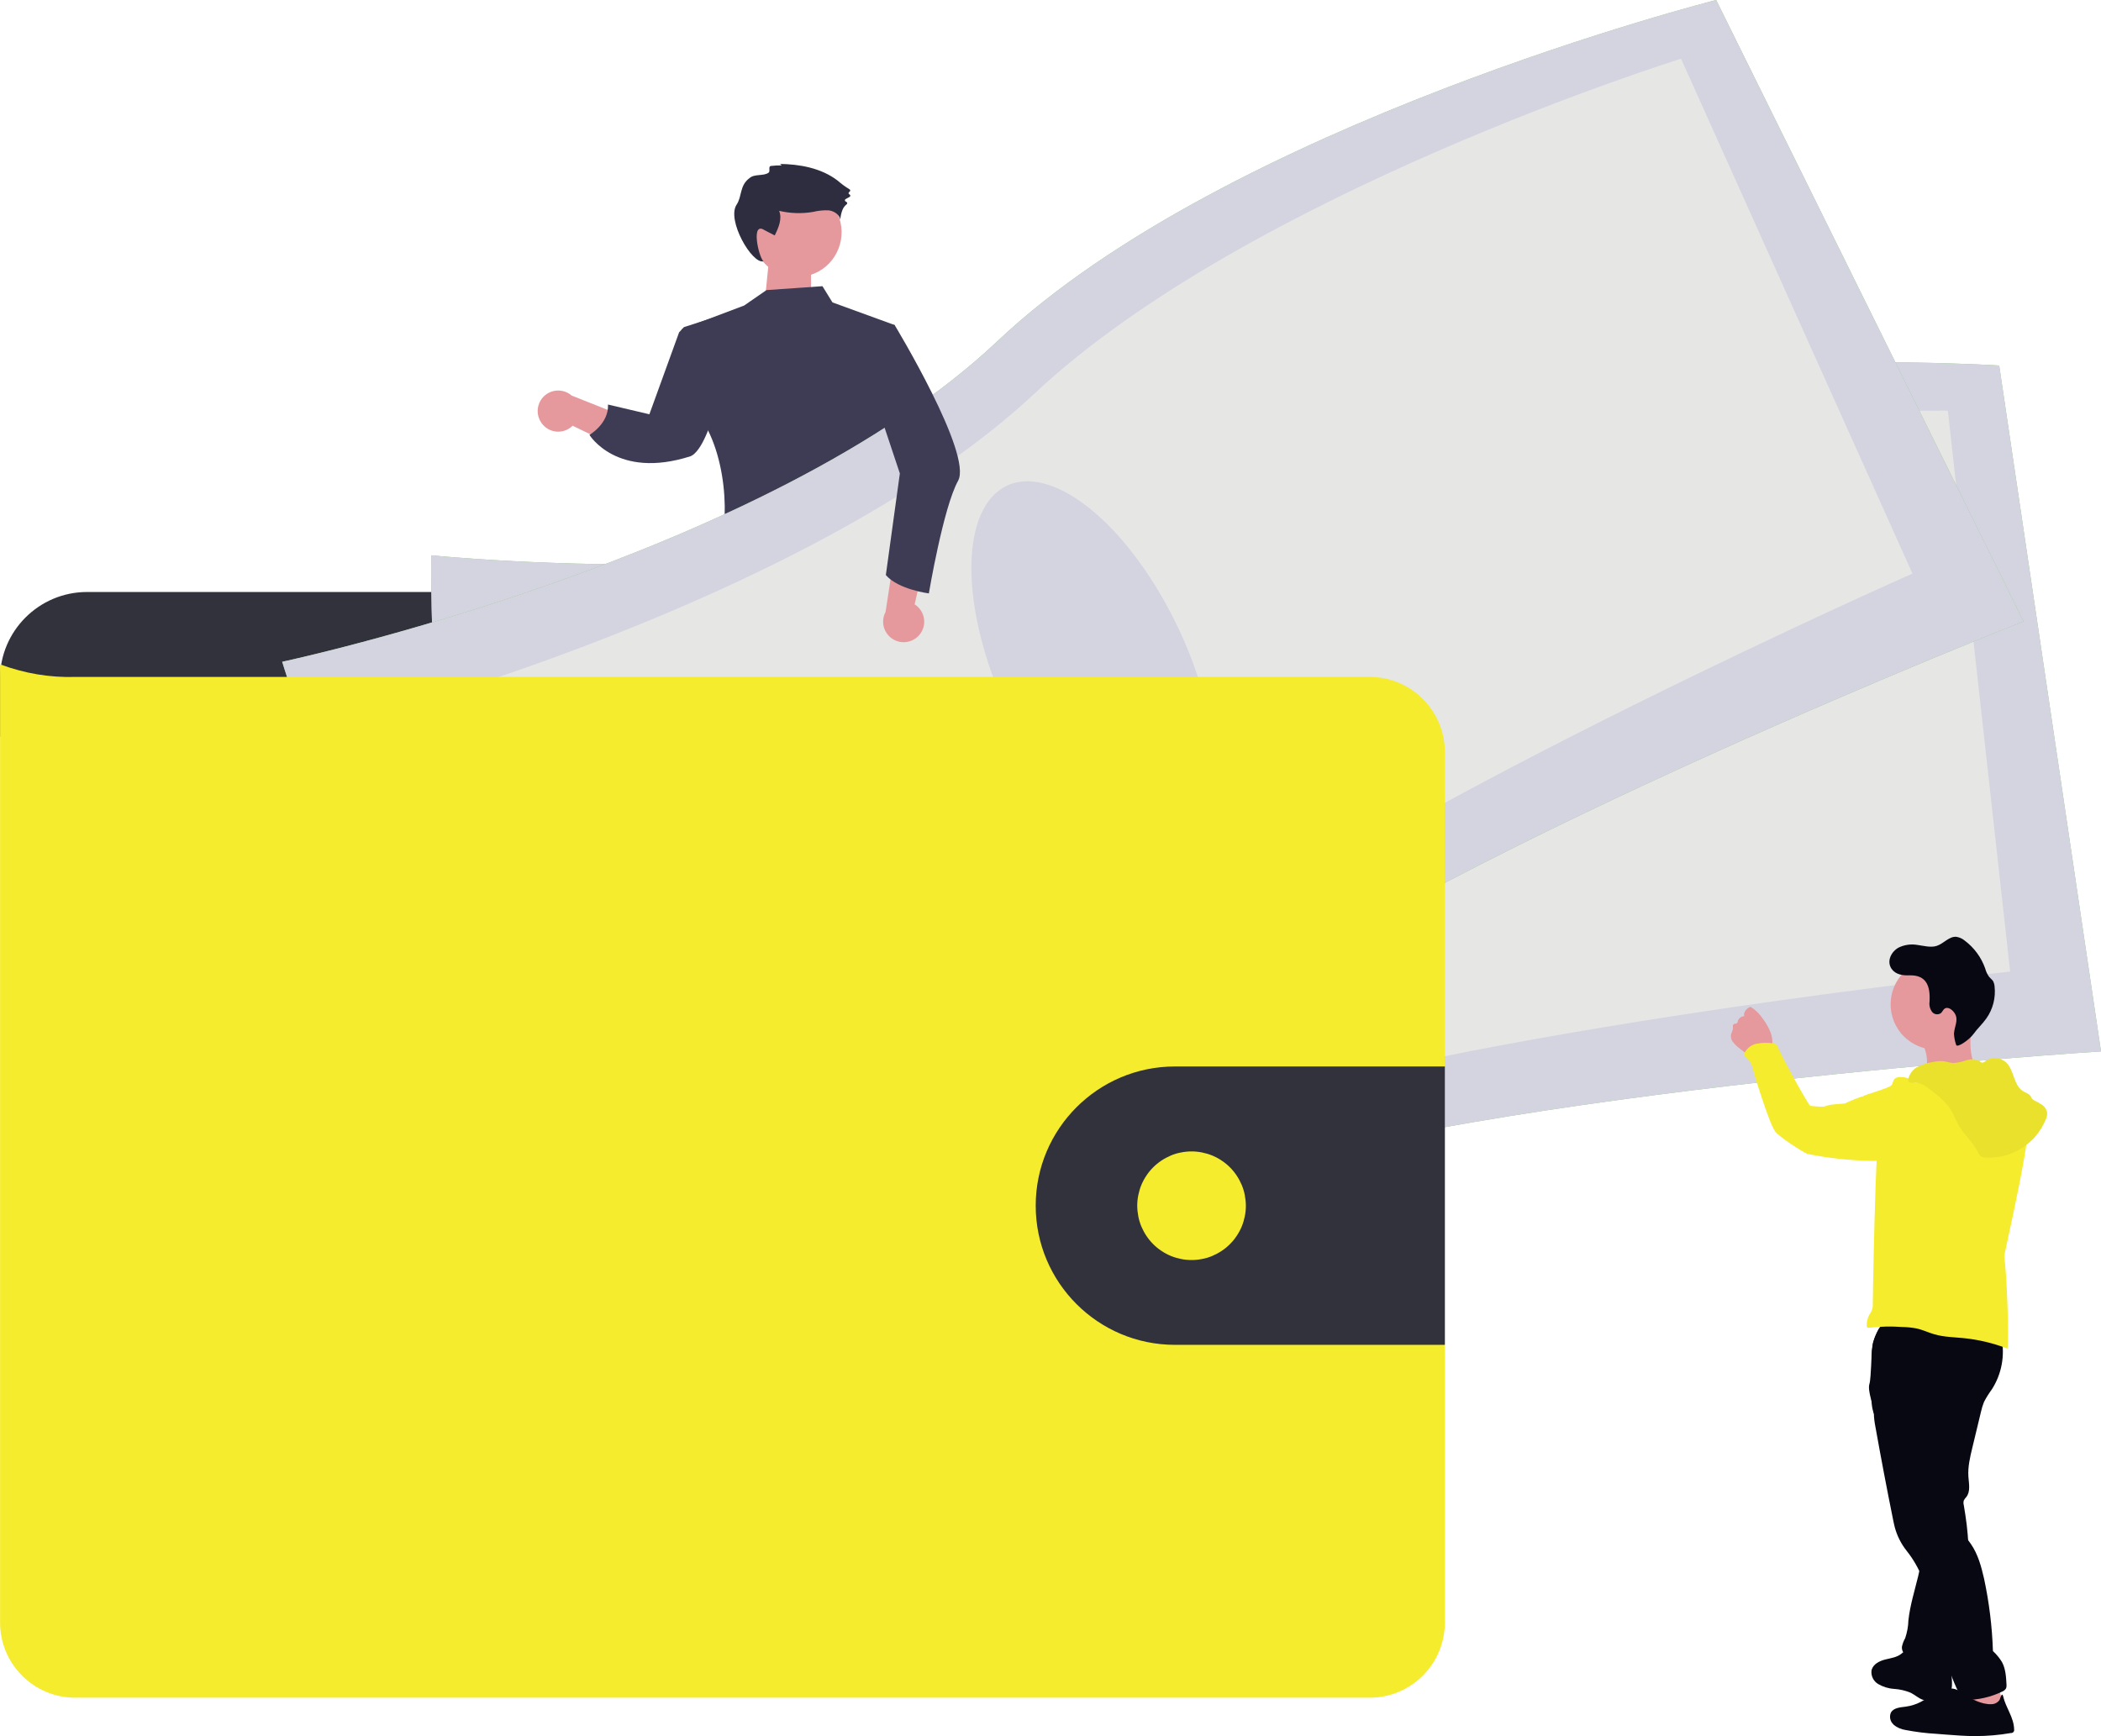<?xml version="1.0" encoding="UTF-8"?>
<svg id="_レイヤー_2" data-name="レイヤー 2" xmlns="http://www.w3.org/2000/svg" xmlns:xlink="http://www.w3.org/1999/xlink" viewBox="0 0 295.52 244.23">
  <defs>
    <style>
      .cls-1 {
        fill: none;
      }

      .cls-2 {
        mask: url(#mask);
      }

      .cls-3 {
        fill: #4e4c7b;
      }

      .cls-4 {
        fill: url(#_名称未設定グラデーション_5);
      }

      .cls-5 {
        fill: url(#_名称未設定グラデーション_4);
      }

      .cls-6 {
        fill: #080813;
      }

      .cls-7 {
        fill: #2e2d40;
      }

      .cls-8 {
        fill: #d4d4e1;
      }

      .cls-9 {
        fill: #3e3c54;
      }

      .cls-10 {
        fill: #e6e6e5;
      }

      .cls-11 {
        fill: #89c56f;
      }

      .cls-12 {
        opacity: .1;
      }

      .cls-13 {
        fill: #040000;
        opacity: .05;
      }

      .cls-14 {
        fill: #454252;
      }

      .cls-15 {
        fill: #32323c;
      }

      .cls-16 {
        fill: #f4ec2d;
      }

      .cls-17 {
        fill: url(#Unnamed_Pattern_31);
      }

      .cls-18 {
        fill: #e5999c;
      }
    </style>
    <linearGradient id="_名称未設定グラデーション_5" data-name="名称未設定グラデーション 5" x1="149.56" y1="12888.82" x2="149.56" y2="1418.82" gradientTransform="translate(810.44 12888.82) scale(1 -1)" gradientUnits="userSpaceOnUse">
      <stop offset="0" stop-color="#404040"/>
      <stop offset=".54" stop-color="#1e1e1e"/>
      <stop offset="1" stop-color="#191919"/>
    </linearGradient>
    <mask id="mask" x="0" y="-11470" width="1920" height="11470" maskUnits="userSpaceOnUse">
      <rect class="cls-4" width="1920" height="11470"/>
    </mask>
    <linearGradient id="_名称未設定グラデーション_4" data-name="名称未設定グラデーション 4" x1="149.56" y1="12888.82" x2="149.56" y2="1418.82" gradientTransform="translate(810.44 12888.82) scale(1 -1)" gradientUnits="userSpaceOnUse">
      <stop offset="0" stop-color="#7f8080"/>
      <stop offset=".54" stop-color="#7f8080"/>
      <stop offset="1" stop-color="#7f8080"/>
    </linearGradient>
    <pattern id="Unnamed_Pattern_31" data-name="Unnamed Pattern 31" x="0" y="0" width="1920" height="11470" patternTransform="translate(-812.24 7129.29) scale(1 -1)" patternUnits="userSpaceOnUse" viewBox="0 0 1920 11470">
      <g>
        <rect class="cls-1" width="1920" height="11470"/>
        <g class="cls-2">
          <rect class="cls-5" width="1920" height="11470"/>
        </g>
      </g>
    </pattern>
  </defs>
  <g id="pc">
    <g id="img-strengths-2">
      <polygon class="cls-18" points="114.08 36.93 108.12 36.93 107.45 43.65 114.08 43.65 114.08 36.93"/>
      <path class="cls-18" d="M111.63,38.96c-.41-.03-.82-.1-1.22-.21-.4-.11-.78-.26-1.15-.44s-.72-.4-1.05-.66c-.33-.25-.63-.54-.9-.85-.27-.31-.51-.65-.71-1.01s-.37-.73-.5-1.13c-.13-.39-.22-.79-.27-1.2-.05-.41-.06-.82-.03-1.23.03-.41.1-.82.21-1.22.11-.4.26-.78.44-1.15.18-.37.4-.72.66-1.04.25-.33.54-.63.85-.9.31-.27.65-.51,1.01-.71s.73-.37,1.13-.5c.39-.13.79-.22,1.2-.27.41-.05.82-.06,1.23-.04.41.03.82.1,1.22.21.4.11.78.26,1.15.44.37.18.72.4,1.05.66.33.25.63.54.9.85.27.31.51.65.71,1.01.21.36.37.73.5,1.13s.22.79.27,1.2c.05.41.06.82.03,1.23-.03.41-.1.82-.21,1.22s-.26.78-.44,1.15-.4.72-.66,1.05c-.25.33-.54.63-.85.9-.31.27-.65.51-1.01.71s-.73.37-1.13.5c-.39.13-.79.22-1.2.27-.41.05-.82.06-1.23.03Z"/>
      <path class="cls-7" d="M109.93,23.28c-.05-.13-.18-.22-.32-.22,2.89.03,5.89.58,8.19,2.33.53.46,1.09.88,1.69,1.24.06.03.1.09.1.16,0,.07-.03.13-.08.17l-.07.05c-.06.04-.09.11-.08.18,0,.07.06.13.12.16.07.03.12.09.12.17,0,.07-.03.15-.1.18l-.56.31c-.06.03-.09.09-.1.15,0,.06.02.13.08.17.04.03.09.06.14.08.06.03.1.09.11.15,0,.07-.02.13-.07.17-.25.19-.44.44-.57.72-.19.46-.3.95-.34,1.44-.13-.73-.88-1.2-1.62-1.3-.74-.03-1.48.04-2.2.22-1.59.27-3.21.22-4.78-.15.46,1.12-.08,2.37-.62,3.46l-1.43-.74c-1.95-1.29-.87,3.66-.16,4.38-1.59.43-5.23-5.82-3.76-7.99.76-1.13.39-2.68,1.8-3.71.7-.64,1.99-.25,2.69-.77.28-.21-.08-.84.29-.94.51-.06,1.03-.09,1.54-.08Z"/>
      <path class="cls-9" d="M115.69,40.27l1.4,2.27,8.76,3.19-.72,21.77-.78,2.3.64,1.91-1.12,1.52c1.31,1.03,1.54,2.18.96,3.43l-3.85,1.17s-21.62,3.46-20.02-.04c1.74-3.82,1.49-14.73-3.34-20.24-4.1-4.67-1.67-11.28-1.67-11.28l8.72-3.29,3.14-2.17,7.88-.55Z"/>
      <path class="cls-18" d="M76.16,59.5c.49.7,1.26,1.14,2.1,1.22.85.07,1.68-.23,2.28-.83l9.19,4.44-.7-5.26-8.62-3.42c-1.1-.96-2.75-.95-3.83.03s-1.27,2.62-.42,3.81Z"/>
      <path class="cls-9" d="M103.49,43.69c-.79,5.2-2.91,17.35-5.74,20.06-.18.19-.4.34-.64.44-10.36,3.31-14.2-3.01-14.2-3.01,0,0,2.73-1.57,2.61-4.27l5.82,1.37,4.18-11.53.68-.73h0s7.27-2.34,7.27-2.34Z"/>
      <path class="cls-16" d="M124.97,151.61c2.35.3,4.79.49,7.05-.24.35-.11.75-.35.71-.71-.03-.13-.08-.25-.16-.35-.85-1.27-1.56-2.63-2.13-4.06-.02-.07-.07-.14-.13-.18-.07-.03-.15-.03-.23,0-1.04.27-1.94.94-2.97,1.23-.53.14-1.08.19-1.62.12-.47-.05-1.11-.44-1.53-.39.24,1.55.83,3,1.01,4.58Z"/>
      <path class="cls-16" d="M169.47,147.68c1.55-1.06,3.16-2.18,4.07-3.83.07-.1.1-.21.11-.33-.02-.12-.06-.23-.13-.32-.87-1.39-1.99-2.6-3.31-3.57-.69.49-1.31,1.06-1.85,1.7-.39.41-1.47,1.06-1.48,1.69,0,.35.41.77.6,1.06.26.38.5.77.74,1.17.13.2,1.36,2.34,1.24,2.42Z"/>
      <path class="cls-3" d="M134.19,156.36c.03.37-.07.73-.28,1.03-.17.17-.37.29-.6.35-3.29,1.18-7.1-.29-10.38.87-.67.24-1.31.58-1.99.81-.81.24-1.64.39-2.48.44-1.16.11-2.33.18-3.49.21-.88.06-1.77-.02-2.63-.23-.87-.22-1.6-.81-2.02-1.6-.18-.35-.21-.76-.1-1.14.05-.13.12-.25.22-.35.22-.25.48-.46.77-.63l1.21-.78c.57-.4,1.18-.73,1.83-.97.48-.16.99-.22,1.47-.36,1.7-.5,3-1.84,4.21-3.14l1.65-1.76c.15-.19.35-.35.57-.46.23-.08.47-.1.71-.07,1.6.11,3.14.63,4.49,1.5.34.26.72.48,1.11.65.97.38,2.2.09,3.09-.38.42-.23.33-.35.51-.76s.61-.66.99-.29c.11.13.19.28.23.45.35,1.17.22,2.43.22,3.66-.01.19.01.38.07.57.09.19.2.36.32.53.03.04.05.09.07.13.22.54.3,1.13.24,1.71h0Z"/>
      <path class="cls-14" d="M134.19,156.36c.03.37-.07.73-.28,1.03-.17.17-.37.29-.6.35-3.29,1.18-7.1-.29-10.38.87-.67.24-1.31.58-1.99.81-.81.24-1.64.39-2.48.44-1.16.11-2.33.18-3.49.21-.88.06-1.77-.02-2.63-.23-.87-.22-1.6-.81-2.02-1.6-.18-.35-.22-.76-.1-1.14.05-.13.12-.25.22-.35.19.4.33.93.45,1.12.33.57.89.98,1.54,1.11.48.03.96-.03,1.42-.18,2.98-.74,6.15-.75,9.01-1.87.98-.39,1.92-.9,2.95-1.14,1.03-.23,2.13-.17,3.19-.26,1.68-.13,3.31-.64,4.97-.91.21.55.29,1.14.22,1.73h0Z"/>
      <path class="cls-3" d="M177,147.47c-.16,1.25-.95,2.32-1.82,3.24-.87.91-1.85,1.73-2.54,2.78-.85,1.3-1.23,2.92-2.34,4.02-.42.4-.9.74-1.42,1.01-.58.34-1.19.62-1.83.84-1.65.53-3.43.41-5.16.28-.56,0-1.12-.11-1.64-.32-.24-.12-.47-.26-.68-.42-.43-.27-.8-.63-1.06-1.06-.13-.24-.17-.51-.1-.77.1-.29.27-.55.49-.75.39-.4.81-.78,1.25-1.12.61-.39,1.16-.87,1.63-1.42.29-.43.5-.91.63-1.42.25-.89.4-1.8.46-2.71,0-.61.06-1.22.19-1.82.26-.94.96-1.77.88-2.74-.03-.14-.02-.28.04-.42.08-.1.2-.17.33-.2.54-.22,1.11-.35,1.7-.39.59-.04,1.17.18,1.58.62.24.29.4.71.76.82.18.05.36.06.54.02.87-.09,1.8-.2,2.48-.76.64-.58,1.02-1.4,1.03-2.26,0-.32-.15-.66.35-.71.38-.05.67.35.87.6.69.93,1.4,1.9,1.66,3.02.1-.04.21-.06.32-.06.45,0,.87.21,1.13.58.28.46.39,1,.31,1.53h0Z"/>
      <path class="cls-14" d="M177,147.47c-.16,1.25-.95,2.32-1.82,3.24-.87.91-1.85,1.73-2.54,2.78-.85,1.3-1.23,2.92-2.34,4.02-.42.4-.9.74-1.42,1.01-.58.34-1.19.62-1.83.84-1.65.53-3.43.41-5.16.28-.56,0-1.12-.11-1.64-.32-.24-.12-.47-.26-.68-.42-.43-.27-.8-.63-1.06-1.06.33-.16.7-.25,1.06-.26.77.04,1.33.77,2.06.99,1.05.32,2.09-.42,3.15-.67.69-.16,1.42-.12,2.1-.35.57-.22,1.1-.54,1.56-.94.63-.45,1.19-.99,1.66-1.6.39-.61.72-1.27.98-1.95.56-1.31,1.22-2.57,1.97-3.78.11-.19.25-.37.4-.53.17-.14.35-.27.54-.39.71-.53,1-1.42,1.25-2.29.07-.26.16-.52.28-.76.45,0,.87.21,1.13.58.31.47.43,1.03.34,1.59Z"/>
      <path class="cls-14" d="M119.15,90.67c.47,1.77-.21,3.64-.76,5.4-.83,2.65-1.4,5.37-1.7,8.13-.04.7-.18,1.39-.42,2.05-.26.59-.71,1.09-1.02,1.66-.84,1.48-.82,3.29-.64,4.99.12,1.12.3,2.23.53,3.33.27,1.34.61,2.75.22,4.06.66-.15,1.11.71,1.06,1.38-.04.67-.26,1.42.06,2,.82.3.82,1.42.8,2.29.01,1.51.2,3.01.57,4.47,1.23,5.94,2.55,11.86,3.93,17.77,3,.93,6.5,1.9,9.36.61.56-.19,1-.63,1.19-1.19.03-.31,0-.62-.11-.92l-1.36-4.93c-.33-1.19-.66-2.42-.49-3.65.13-.91.53-1.9.08-2.7-.15-.28-.39-.49-.57-.76-.71-1.04-.34-2.43-.28-3.69.02-.28,0-.57-.06-.84-.1-.32-.23-.63-.4-.93-1.12-2.17-1.66-4.6-1.56-7.05.04-.31,0-.63-.12-.92-.09-.12-.16-.25-.23-.38-.05-.23-.03-.47.07-.68-.41-.31-.77-.67-1.09-1.06.4-.25.66-.67.71-1.13s-.11-.93-.45-1.26c.3-.06.53-.28.61-.57.08-.29,0-.6-.23-.8-.17-.12-.4-.17-.53-.35-.19-.26-.04-.63.12-.91l.83-1.49c.62-1.11.76-2.48,1.42-3.55.9-1.58,1.63-3.26,2.19-4.99l2.39-6.59,1.61,1.4c.54.41.98.92,1.32,1.5.23.58.37,1.18.43,1.8.59,3.58,2.84,6.68,3.67,10.2.18.78.31,1.61.76,2.28.16.21.31.42.43.65.12.35.18.71.18,1.08.15,1.46.93,2.78,2.13,3.62.79.54,1.77.92,2.2,1.77.09.27.21.52.35.76.38.46,1.21.51,1.37,1.09.09.32-.08.71.1.99.1.13.24.23.39.29l2.31,1.15c2.58,1.29,3.9,4.26,5.81,6.42.66.7,1.24,1.48,1.74,2.3.82,1.47,1.2,3.32,2.59,4.26.37.19.71.44,1.01.75.44.58.28,1.38.32,2.1.04.72.59,1.59,1.28,1.37-.24.88-.24,1.8,0,2.68,3.02-.16,5.9-1.32,8.18-3.31.67-.59,1.32-1.34,1.33-2.24.01-.15-.02-.31-.1-.44-.14-.17-.32-.31-.52-.39-2.16-1.17-2.81-3.89-3.9-6.09-.95-1.94-2.37-3.62-3.55-5.43-2.57-3.89-4.32-8.59-8.21-11.15-.86-.56-1.85-1.06-2.28-2-.24-.52-.27-1.12-.45-1.66-.19-.54-.64-1.06-1.21-1.06.32-.78.26-1.73.28-2.58.02-.37-.02-.75-.13-1.11-.15-.39-.34-.76-.57-1.1-1.01-1.72-1.52-3.69-1.46-5.68.03-1.03.21-2.08-.1-3.06-.16-.49-.43-.94-.62-1.42-.28-.86-.43-1.76-.44-2.67l-.21-3.41c-.03-1.14-.18-2.27-.44-3.37-.71-2.65-1.42-13.74-3.85-14.99-2.43-1.25-6.61,7.29-9.34,7.45-1.21.05-2.41.28-3.55.69-1.82.68-3.35,1.95-4.83,3.19l-5.03,4.23c-1.07.88-1.95,1.71-3.12,2.33Z"/>
      <path class="cls-15" d="M198.53,99.92v-4.41c0-6.76-5.48-12.23-12.24-12.23H12.24C5.48,83.29,0,88.76,0,95.52v8.13l198.53-3.72Z"/>
      <path class="cls-11" d="M60.66,78.12s-.5,30.82,4.97,40.97c5.46,10.14,7.81,54.27,7.81,54.27,0,0,57.29,5.93,97.21-7.1,39.92-13.02,124.87-18.35,124.87-18.35l-14.32-96.49s-70.72-4.54-110.95,14.65c-40.23,19.19-109.59,12.05-109.59,12.05Z"/>
      <path class="cls-8" d="M60.66,78.12s-.5,30.82,4.97,40.97c5.46,10.14,7.81,54.27,7.81,54.27,0,0,57.29,5.93,97.21-7.1,39.92-13.02,124.87-18.35,124.87-18.35l-14.32-96.49s-70.72-4.54-110.95,14.65c-40.23,19.19-109.59,12.05-109.59,12.05Z"/>
      <path class="cls-10" d="M73.34,89.38s-1.79,25.43,2.7,33.56c4.5,8.13,4.71,44.41,4.71,44.41,0,0,51.56,2.39,88.24-10.09,36.68-12.48,113.75-20.58,113.75-20.58l-8.76-78.91s-63.77-.66-100.99,16.92c-37.22,17.57-99.64,14.7-99.64,14.7Z"/>
      <path class="cls-12" d="M165.32,85.83c.43-.05.87-.06,1.32-.03.44.04.89.12,1.34.25s.9.3,1.35.52c.45.22.9.48,1.34.79.45.31.89.66,1.33,1.05.44.39.87.82,1.3,1.3.43.47.84.99,1.25,1.54.41.55.81,1.14,1.2,1.76.39.62.77,1.28,1.13,1.96.37.69.72,1.4,1.06,2.15s.66,1.52.97,2.31c.31.8.6,1.62.87,2.46.27.84.53,1.7.77,2.58.24.88.46,1.77.65,2.67.2.9.38,1.82.54,2.74.16.92.3,1.85.41,2.78s.21,1.87.28,2.8c.07.93.12,1.86.15,2.79s.04,1.84.02,2.75c-.02.91-.05,1.8-.11,2.69-.06.88-.14,1.75-.24,2.6-.1.85-.23,1.68-.37,2.48-.15.81-.31,1.59-.5,2.34-.19.76-.39,1.48-.62,2.18-.23.7-.47,1.36-.73,2s-.54,1.23-.84,1.8c-.3.56-.61,1.09-.94,1.58-.33.49-.67.93-1.03,1.34-.36.41-.73.77-1.11,1.09s-.78.6-1.18.84-.82.43-1.24.57c-.42.15-.85.25-1.28.3-.43.05-.87.06-1.32.02s-.89-.12-1.34-.25-.9-.3-1.35-.52c-.45-.22-.9-.48-1.34-.79-.45-.31-.89-.66-1.33-1.05-.44-.39-.87-.82-1.3-1.3-.43-.47-.84-.99-1.25-1.54-.41-.55-.81-1.14-1.2-1.76-.39-.62-.77-1.28-1.13-1.96s-.72-1.4-1.06-2.15-.66-1.52-.97-2.31c-.31-.8-.6-1.62-.87-2.46-.27-.84-.53-1.7-.77-2.58-.24-.88-.46-1.77-.65-2.67-.2-.9-.38-1.82-.54-2.74-.16-.92-.3-1.85-.41-2.78s-.21-1.87-.28-2.8c-.07-.93-.12-1.86-.15-2.79s-.04-1.84-.02-2.75c.02-.91.05-1.8.11-2.69.06-.88.14-1.75.24-2.6.1-.85.23-1.68.37-2.48.15-.81.31-1.59.5-2.34.19-.76.39-1.48.62-2.18.23-.7.47-1.36.73-2s.54-1.23.84-1.8c.3-.56.61-1.09.94-1.58.33-.49.67-.94,1.03-1.34.36-.41.73-.77,1.11-1.09.38-.32.78-.6,1.18-.84.4-.24.82-.43,1.24-.57.42-.15.85-.25,1.28-.3Z"/>
      <path class="cls-11" d="M39.69,93.09s8.98,29.49,17.29,37.47,24.07,49.25,24.07,49.25c0,0,56.35-11.94,90.35-36.6,34-24.66,113.23-55.79,113.23-55.79L241.39,0s-68.7,17.39-101.1,48c-32.4,30.61-100.61,45.1-100.61,45.1Z"/>
      <path class="cls-8" d="M39.69,93.09s8.98,29.49,17.29,37.47,24.07,49.25,24.07,49.25c0,0,56.35-11.94,90.35-36.6,34-24.66,113.23-55.79,113.23-55.79L241.39,0s-68.7,17.39-101.1,48c-32.4,30.61-100.61,45.1-100.61,45.1Z"/>
      <path class="cls-10" d="M55.2,99.92s6.1,24.76,12.87,31.11c6.77,6.35,18.1,40.81,18.1,40.81,0,0,49.8-13.55,80.88-36.69,31.08-23.14,101.95-54.46,101.95-54.46L236.45,8.26s-60.89,18.94-90.93,47.09c-30.03,28.15-90.33,44.58-90.33,44.58Z"/>
      <path class="cls-8" d="M141.66,68.31c.4-.19.81-.33,1.25-.43s.89-.16,1.35-.17c.47-.02.95.01,1.44.08s1,.18,1.52.34c.52.16,1.05.35,1.59.59s1.08.52,1.63.84c.55.32,1.11.68,1.66,1.08.56.4,1.12.83,1.68,1.3.56.47,1.12.98,1.68,1.52s1.11,1.12,1.66,1.72,1.09,1.24,1.63,1.91,1.07,1.35,1.58,2.07c.52.72,1.03,1.46,1.52,2.22.5.76.98,1.54,1.44,2.34.47.8.92,1.61,1.35,2.44.43.83.85,1.67,1.25,2.52.4.85.77,1.71,1.13,2.58.36.87.69,1.74,1,2.61.31.87.6,1.74.86,2.61.26.87.5,1.73.72,2.59.21.86.4,1.71.57,2.55.16.84.3,1.66.41,2.48s.19,1.61.25,2.38.08,1.53.08,2.26c0,.73-.03,1.44-.08,2.13-.06.68-.14,1.34-.25,1.97s-.25,1.22-.41,1.79c-.16.56-.35,1.1-.57,1.59-.22.5-.46.96-.72,1.38-.27.42-.55.81-.87,1.16-.31.35-.65.66-1,.92-.36.27-.73.49-1.13.68-.4.19-.81.33-1.25.43-.43.1-.89.16-1.35.17s-.95-.01-1.44-.08c-.5-.07-1-.18-1.52-.34s-1.05-.35-1.59-.59-1.08-.52-1.63-.84-1.11-.68-1.66-1.08c-.56-.4-1.12-.83-1.68-1.3-.56-.47-1.12-.98-1.68-1.52s-1.11-1.12-1.66-1.72c-.55-.61-1.09-1.24-1.63-1.91-.54-.66-1.07-1.35-1.58-2.07-.52-.72-1.03-1.46-1.52-2.22-.5-.76-.98-1.54-1.44-2.34-.47-.8-.92-1.61-1.35-2.44-.43-.83-.85-1.67-1.25-2.52-.4-.85-.77-1.71-1.13-2.58-.36-.87-.69-1.74-1-2.61s-.6-1.74-.86-2.61c-.26-.87-.5-1.73-.72-2.59-.21-.86-.4-1.71-.57-2.55-.16-.84-.3-1.66-.41-2.48-.11-.81-.19-1.61-.25-2.38-.05-.78-.08-1.53-.08-2.26,0-.73.03-1.44.08-2.13.06-.68.14-1.34.25-1.97.11-.63.25-1.22.41-1.79.16-.56.35-1.1.57-1.59.22-.5.46-.96.72-1.38s.55-.81.87-1.16c.31-.35.65-.66,1-.92.36-.27.73-.49,1.13-.68Z"/>
      <path class="cls-16" d="M203.23,105.81v122.43c0,5.85-4.74,10.59-10.59,10.59H10.59c-5.85,0-10.58-4.74-10.58-10.59V93.46q5.22,1.93,10.58,1.77h182.05c5.84,0,10.58,4.73,10.59,10.57h0Z"/>
      <path class="cls-15" d="M203.23,150.03v39.16h-37.97c-10.81,0-19.58-8.77-19.58-19.58s8.77-19.58,19.58-19.58h37.97Z"/>
      <path class="cls-16" d="M167.6,161.98c.5,0,1,.05,1.49.15.49.1.97.24,1.43.43s.9.43,1.32.71c.42.28.8.59,1.16.95s.67.74.95,1.16c.28.42.51.86.71,1.32.19.46.34.94.43,1.43s.15.99.15,1.49-.05,1-.15,1.49-.24.97-.43,1.43c-.19.46-.43.9-.71,1.32-.28.42-.59.8-.95,1.16s-.74.67-1.16.95c-.42.28-.86.51-1.32.71s-.94.34-1.43.43c-.49.1-.99.15-1.49.15s-1-.05-1.49-.15c-.49-.1-.97-.24-1.43-.43s-.9-.43-1.32-.71c-.42-.28-.8-.59-1.16-.95-.35-.35-.67-.74-.95-1.16-.28-.42-.51-.86-.71-1.32-.19-.46-.34-.94-.43-1.43s-.15-.99-.15-1.49.05-1,.15-1.49.24-.97.43-1.43c.19-.46.43-.9.71-1.32.28-.42.59-.8.95-1.16.35-.35.74-.67,1.16-.95.42-.28.86-.51,1.32-.71s.94-.34,1.43-.43c.49-.1.99-.15,1.49-.15Z"/>
      <path class="cls-18" d="M129.26,89.38c.57-.63.83-1.48.71-2.32-.12-.84-.6-1.59-1.32-2.04l2.27-9.95-4.96,1.86-1.4,9.16c-.69,1.29-.31,2.89.89,3.73,1.2.84,2.83.65,3.81-.44h0Z"/>
      <path class="cls-9" d="M123.46,45.35l2.38.38s11,18.16,8.92,21.91c-2.08,3.75-4.11,15.84-4.11,15.84,0,0-4.29-.54-6.05-2.58l1.97-14.3-3.88-11.63.77-9.61Z"/>
      <path class="cls-17" d="M275.31,237.71s.02,0,.02.01c-.27-.58-.52-1.16-.74-1.75-.03-.07-.05-.14-.08-.21,0,.02,0,.04,0,.06,0,.11.02.22.02.34.01.18.02.36.03.54,0,.06,0,.11,0,.16,0,.22-.02.44-.07.65h0c.06,0,.11,0,.16.02.21.03.42.09.61.18,0,0,.02,0,.02.02h0Z"/>
      <path class="cls-18" d="M271.05,149.45c-.02.94-.34,1.85-.39,2.78,2.76.14,5.49-1.2,8.23-.79-.76-.49-1.17-1.39-1.41-2.27-.31-1.13-.4-2.31-.27-3.48,0-.06.02-.13.03-.19.1-.46.36-1.11.29-1.47-.09-.48-.54-.38-.95-.36-1.24.09-2.47.25-3.69.48-.32.06-3.41.83-3.46.75.54.87.99,1.8,1.34,2.76.19.58.29,1.18.28,1.79Z"/>
      <path class="cls-18" d="M243.73,146.55c.24.32.52.61.84.85.21.17.42.35.65.51.4.31.88.5,1.38.56.66.04,2.05-.34,2.46-.9.17-.28.25-.61.24-.94,0-.45-.08-.89-.23-1.32-.26-.69-.62-1.34-1.07-1.93-.44-.69-1.03-1.27-1.71-1.71-.24-.13-1.19.63-.94,1.28-.43.01-.8.3-.92.71,0,.11-.05.21-.12.29-.11.09-.29.04-.42.11-.23.12-.13.46-.15.72-.06.22-.14.44-.24.65-.1.39-.02.81.22,1.14h0Z"/>
      <path class="cls-18" d="M281.82,240.63c-.25-.17-.57-.22-.86-.13-1.59.25-3.21.38-4.82.39-.2-.99.38-1.95.58-2.94.03-.26.09-.51.19-.74.28-.41.73-.68,1.22-.74.87-.18,2.23-.51,2.71.37.58,1.06.77,2.61.98,3.78Z"/>
      <path class="cls-6" d="M264.16,236.9c.69.4,1.46.64,2.25.69.79.05,1.58.23,2.31.53.62.3,1.13.8,1.79,1.02.61.17,1.24.18,1.85.03.73-.14,1.51-.4,1.91-1.04.35-.56.31-1.27.27-1.94-.06-.75-.11-1.5-.17-2.25,0-.19-.05-.38-.14-.54-.53-.77-1.82.32-2.51.32-1.14-.07-2.22-.53-3.05-1.31-.07-.07-.15-.13-.24-.18-.31-.14-.62.12-.9.34-.03.03-.06.05-.09.08-.64.51-1.49.61-2.28.81s-1.63.62-1.88,1.39c-.02.05-.03.1-.04.15-.09.75.26,1.49.91,1.89h0Z"/>
      <path class="cls-6" d="M281.52,188.19c.51,2.5.03,5.11-1.35,7.26-.41.56-.78,1.14-1.1,1.76-.18.45-.33.92-.43,1.39l-1.21,5.03c-.33,1.36-.66,2.74-.56,4.13.07.97.31,2.06-.29,2.83-.14.15-.27.31-.36.5-.06.21-.06.44,0,.65.62,3.65,1.07,7.47-.04,11-1.01,3.2-1.06,6.75-1.92,9.99-.07.41-.25.8-.53,1.11-.23.19-.5.32-.8.38-1.26.3-2.59-.05-3.77-.6-.83-.38-1.72-1.05-1.64-1.96.09-.43.24-.83.46-1.21.27-.81.43-1.65.45-2.5.23-2.12.88-4.17,1.38-6.24.49-2.07.83-4.24.41-6.34-.86-4.33-2.22-8.54-4.08-12.54-.08-.21-.21-.41-.37-.56-.19-.1-.36-.23-.53-.36-.13-.2-.21-.42-.24-.66-.18-.66-.73-1.15-1.1-1.73-.92-1.47-.63-3.35-.6-5.09.03-1.69-.21-3.39.07-5.05.28-1.66,1.23-3.37,2.83-3.89.81-.21,1.66-.25,2.49-.12,4.41.43,8.69,1.23,12.83,2.82Z"/>
      <path class="cls-6" d="M263.57,198.77c.01.66.09,1.31.22,1.95.78,4.36,1.6,8.7,2.48,13.04.08.38.15.75.25,1.12.33,1.21.9,2.33,1.68,3.31,3.66,4.56,3.98,11.19,5.97,16.7.13.37.27.75.41,1.11.36.93.77,1.85,1.23,2.73.05.13.14.24.25.33.12.06.26.09.4.08,1.79.01,3.55-.39,5.16-1.17.23-.08.42-.25.55-.46.06-.17.08-.35.06-.52-.06-1.09-.12-2.22-.64-3.18-.35-.57-.78-1.09-1.27-1.54-.11-3.43-.53-6.84-1.25-10.2-.39-1.71-.86-3.44-1.86-4.88-.73-1.07-1.78-2.12-1.65-3.41.06-.57.29-1.27-.17-1.6-.2-.15-.5-.16-.63-.37-.05-.1-.09-.21-.09-.32-.09-.88-.04-1.78.16-2.64.17-.57.3-1.14.39-1.72.09-.59-.07-1.19-.43-1.66-.02-1.18,0-2.4-.02-3.57-.05-.67,0-1.34.16-1.99.09-.31.23-.6.29-.92.25-1.13-.37-2.48.36-3.38.35-.33.74-.61,1.17-.83.78-.57,1.35-1.38,1.61-2.31.26-.92.41-1.87.46-2.83.02-.2.03-.41,0-.61-.01-.1-.04-.21-.08-.31-.23-.51-.84-.71-1.38-.84-3.45-.83-6.99-1.24-10.54-1.23-1.31-.89-2.05-.58-2.61.37-.31.58-.56,1.19-.74,1.81-.25.77-.27,5.07-.52,5.84-.32,1.01.61,3.06.6,4.11Z"/>
      <path class="cls-18" d="M272.3,134.91c.42,0,.83.04,1.24.12.41.08.81.2,1.2.36.39.16.75.36,1.1.59.35.23.67.5.97.79.3.3.56.62.79.97.23.35.43.72.59,1.1.16.39.28.79.36,1.2s.12.83.12,1.25-.04.83-.12,1.24c-.08.41-.2.81-.36,1.2-.16.39-.36.75-.59,1.1-.23.35-.5.67-.79.97-.3.3-.62.56-.97.79-.35.23-.72.43-1.1.59-.39.16-.79.28-1.2.36-.41.08-.83.12-1.24.12s-.83-.04-1.24-.12c-.41-.08-.81-.2-1.2-.36-.39-.16-.75-.36-1.1-.59-.35-.23-.67-.5-.97-.79s-.56-.62-.79-.97c-.23-.35-.43-.72-.59-1.1-.16-.39-.28-.79-.36-1.2-.08-.41-.12-.83-.12-1.24s.04-.83.12-1.25c.08-.41.2-.81.36-1.2.16-.39.36-.75.59-1.1.23-.35.5-.67.79-.97s.62-.56.97-.79c.35-.23.72-.43,1.1-.59.39-.16.79-.28,1.2-.36.41-.08.83-.12,1.24-.12Z"/>
      <path class="cls-16" d="M268.58,151.74c.28.32.65.68,1.06.57.15-.05.29-.13.41-.22.74-.47,1.64-.59,2.51-.72,1.74-.26,3.47-.65,5.15-1.16.49-.18,1-.28,1.53-.31,1.08,0,2.04.72,2.72,1.57.68.84,1.16,1.83,1.82,2.68.47.61,1.04,1.14,1.48,1.77,1.12,1.59-3.41,20.53-3.35,20.85.42,3.01.65,11.4.46,12.95-2-.77-4.09-1.27-6.22-1.48-1.37-.13-2.77-.15-4.09-.54-.83-.24-1.61-.62-2.45-.81-.68-.13-1.37-.2-2.06-.21-1.53-.11-3.06-.08-4.58.1-.12.02-.27.03-.35-.07-.03-.05-.05-.12-.05-.18-.02-.57.11-1.13.39-1.62.24-.31.4-.68.45-1.06-.01-.18.38-24.03.94-25.05.72-1.15,1.26-2.41,1.59-3.72.18-.88.17-1.78.3-2.67.01-.23.09-.44.23-.62.25-.22.58-.32.91-.27.41.01.81.09,1.19.22Z"/>
      <path class="cls-16" d="M266.45,161.71c-.36.51-.81.94-1.34,1.27-.66.28-1.38.39-2.09.32-2.94-.06-5.87-.38-8.75-.96-.33-.06-3.85-2.24-4.57-3.16-.86-1.11-3.02-8.24-3.1-8.65-.13-.7-.49-1.34-1.01-1.82-.11-.08-.2-.19-.24-.32-.01-.11,0-.22.06-.31.34-.65.95-1.1,1.66-1.25.71-.14,1.43-.16,2.14-.08.24.04.47.11.7.19.57,1.53,4.51,8.64,4.72,8.63.56.04,1.78.24,2.29,0,.58-.27,2.48-.28,2.59-.34.23-.13,2.3-1.03,2.57-1-.17-.15,3.75-1.14,4.02-1.61.1-.17.11-.39.28-.49.11-.05.24-.07.36-.04.37.05.74.16,1.08.33.55,2.16.26,4.41-.16,6.6-.15.99-.56,1.93-1.19,2.72h0Z"/>
      <path class="cls-16" d="M269.66,150.14c.71-.39,1.48-.65,2.28-.75.48-.11.97-.14,1.45-.1.45.06.88.23,1.33.25.64-.03,1.26-.16,1.86-.39.61-.17,1.32-.23,1.84.14.11.11.25.18.4.21.16-.02.3-.09.41-.2.89-.64,2.11-.58,2.93.15,1.17,1.1,1.04,3.24,2.41,4.07.38.23.86.35,1.08.73.05.12.12.24.19.35.09.1.2.18.33.23.4.18.78.4,1.13.65.36.26.59.65.65,1.09,0,.32-.06.63-.2.92-1.38,3.37-4.72,5.51-8.36,5.35-.32.02-.63-.08-.88-.27-.13-.15-.24-.32-.31-.51-.64-1.35-1.86-2.35-2.62-3.63-.46-.77-.75-1.62-1.23-2.38-.72-1.14-1.82-1.99-2.9-2.81-.61-.46-1.28-.95-2.05-.92-.68.03-1.17.07-.92-.77.21-.6.62-1.11,1.17-1.43Z"/>
      <path class="cls-13" d="M269.66,150.14c.71-.39,1.48-.65,2.28-.75.48-.11.97-.14,1.45-.1.45.06.88.23,1.33.25.64-.03,1.26-.16,1.86-.39.61-.17,1.32-.23,1.84.14.11.11.25.18.4.21.16-.02.3-.09.41-.2.89-.64,2.11-.58,2.93.15,1.17,1.1,1.04,3.24,2.41,4.07.38.23.86.35,1.08.73.05.12.12.24.19.35.09.1.2.18.33.23.4.18.78.4,1.13.65.36.26.59.65.65,1.09,0,.32-.06.63-.2.92-1.38,3.37-4.72,5.51-8.36,5.35-.32.02-.63-.08-.88-.27-.13-.15-.24-.32-.31-.51-.64-1.35-1.86-2.35-2.62-3.63-.46-.77-.75-1.62-1.23-2.38-.72-1.14-1.82-1.99-2.9-2.81-.61-.46-1.28-.95-2.05-.92-.68.03-1.17.07-.92-.77.21-.6.62-1.11,1.17-1.43Z"/>
      <path class="cls-6" d="M266.34,242.63c.49.4,1.09.66,1.72.75,1.41.27,2.84.45,4.27.53.46.03.93.07,1.39.11,1.36.1,2.72.21,4.09.21,1.69,0,3.37-.14,5.03-.43.13.01.27-.04.36-.14.09-.1.13-.24.1-.37-.03-1.7-1.17-3.02-1.55-4.68-.16-.68-.45.47-.5.54-.26.36-.67.58-1.11.59-1.4.08-2.98-.78-4.09-1.54-.24-.18-.49-.33-.76-.47-.2-.09-.4-.15-.61-.18-.72-.07-1.45.08-2.09.42-.84.42-1.57,1.01-2.4,1.44-.67.35-1.4.58-2.15.68-.76.1-1.67.15-2.06.81,0,0,0,0,0,0-.27.59-.12,1.29.37,1.71Z"/>
      <path class="cls-12" d="M279.53,142.18c-.13.08-.28.14-.44.16-.4.12-.83.05-1.18-.18h1.62Z"/>
      <path class="cls-6" d="M267.06,133.3c.83-.4,1.77-.53,2.68-.36.9.12,1.84.4,2.69.12.98-.33,1.73-1.36,2.75-1.27.43.07.84.25,1.18.54,1.32.99,2.32,2.35,2.87,3.91.11.43.3.83.56,1.19.17.16.34.33.5.51.15.25.24.53.26.82.18,1.6-.23,3.21-1.16,4.52-.55.78-1.26,1.42-1.82,2.2-.56.78-2.31,2.01-2.43,1.5-.17-.5-.27-1.02-.3-1.54.05-1.03.65-1.88.16-2.79-.3-.56-1.02-1.13-1.52-.72-.19.16-.28.41-.46.58-.4.3-.97.22-1.28-.18-.28-.4-.41-.89-.34-1.37.14-2.21-.41-3.83-2.85-3.75-.91.03-1.92-.1-2.49-.92-.74-1.09-.02-2.44,1-2.99Z"/>
    </g>
  </g>
</svg>